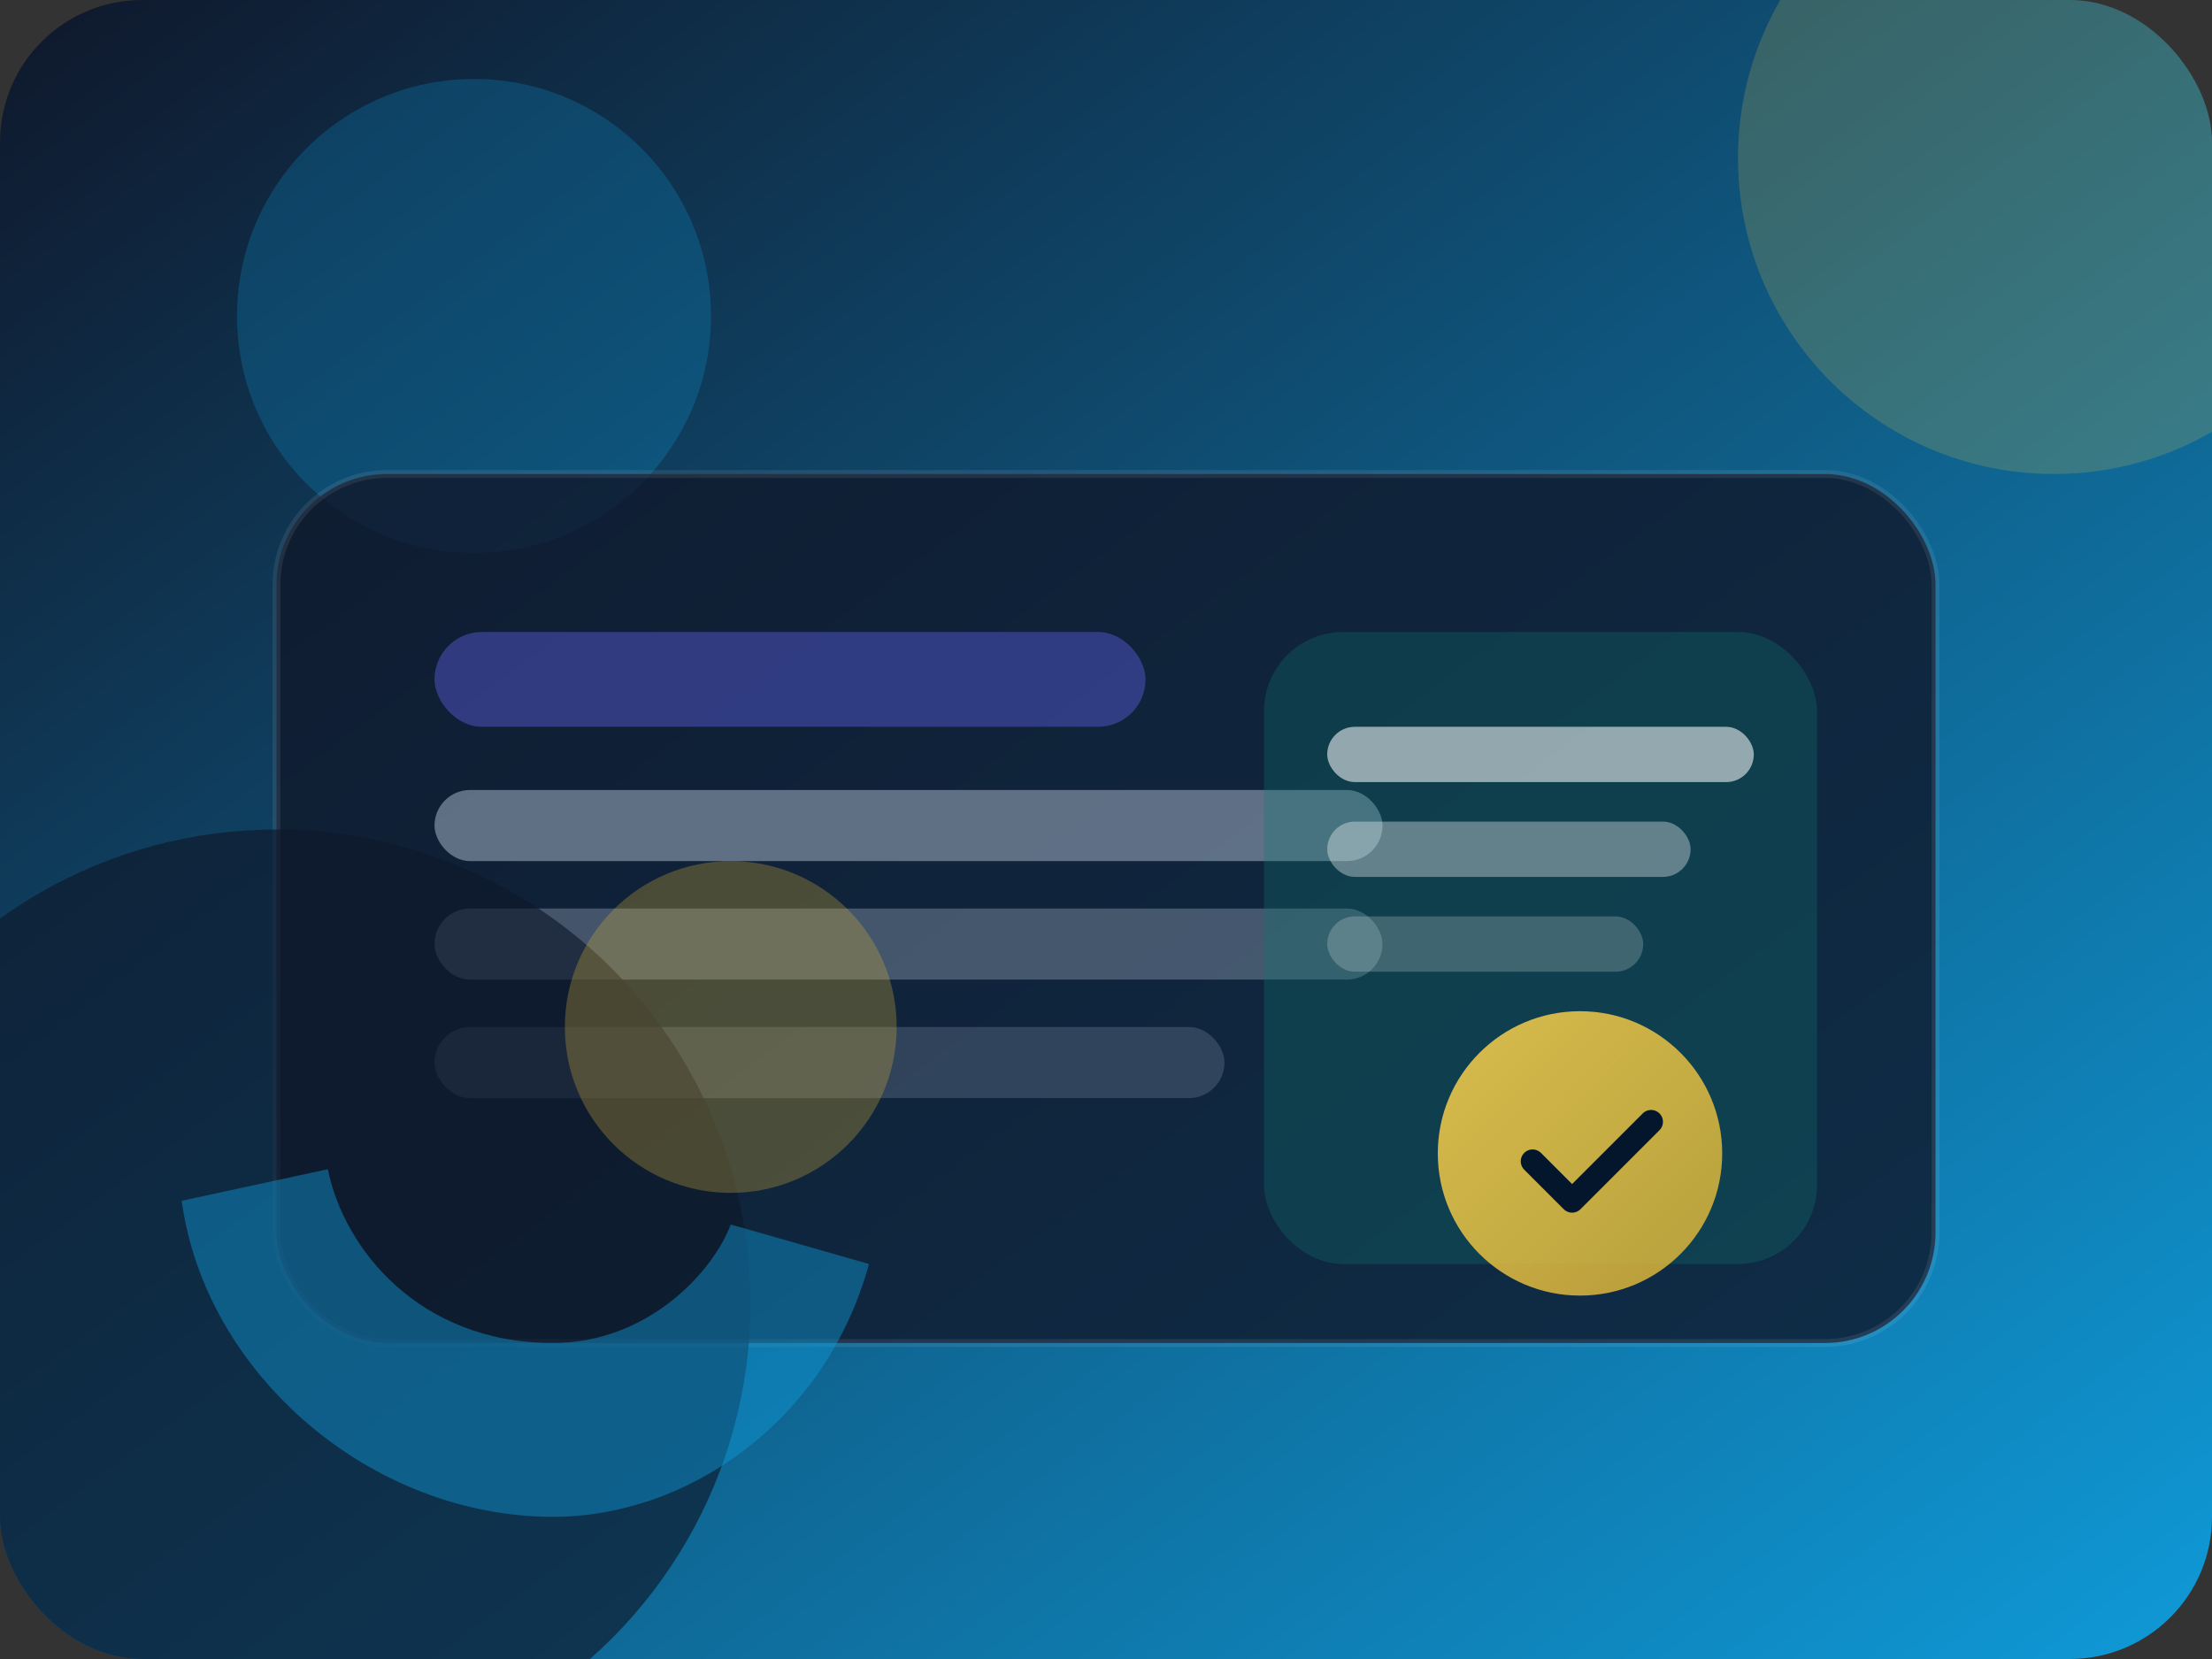 <?xml version="1.0" encoding="UTF-8"?>
<svg width="560" height="420" viewBox="0 0 560 420" xmlns="http://www.w3.org/2000/svg">
  <rect x="0" y="0" width="560" height="420" fill="#333333" stroke="none"/>
  <defs>
    <linearGradient id="bg" x1="0%" y1="0%" x2="100%" y2="100%">
      <stop offset="0%" stop-color="#0f172a"/>
      <stop offset="100%" stop-color="#0f9ad8"/>
    </linearGradient>
    <linearGradient id="accent" x1="0%" y1="0%" x2="100%" y2="100%">
      <stop offset="0%" stop-color="#fcd34d"/>
      <stop offset="100%" stop-color="#d4af37"/>
    </linearGradient>
    <clipPath id="clamp">
      <rect x="0" y="0" width="560" height="420" rx="36"/>
    </clipPath>
  </defs>
  <g clip-path="url(#clamp)" fill="none">
    <rect width="560" height="420" fill="url(#bg)"/>
    <circle cx="120" cy="80" r="60" fill="rgba(15,154,216,0.25)"/>
    <circle cx="520" cy="40" r="80" fill="rgba(244,208,63,0.18)"/>
    <rect x="70" y="120" width="420" height="220" rx="28" fill="rgba(15,23,42,0.8)" stroke="rgba(255,255,255,0.08)" stroke-width="2"/>
    <rect x="110" y="160" width="180" height="24" rx="12" fill="rgba(99,102,241,0.4)"/>
    <rect x="110" y="200" width="240" height="18" rx="9" fill="rgba(148,163,184,0.6)"/>
    <rect x="110" y="230" width="240" height="18" rx="9" fill="rgba(148,163,184,0.4)"/>
    <rect x="110" y="260" width="200" height="18" rx="9" fill="rgba(148,163,184,0.25)"/>
    <rect x="320" y="160" width="140" height="160" rx="20" fill="rgba(15,118,110,0.3)"/>
    <rect x="336" y="184" width="108" height="14" rx="7" fill="rgba(255,255,255,0.55)"/>
    <rect x="336" y="208" width="92" height="14" rx="7" fill="rgba(255,255,255,0.35)"/>
    <rect x="336" y="232" width="80" height="14" rx="7" fill="rgba(255,255,255,0.2)"/>
    <circle cx="400" cy="292" r="36" fill="url(#accent)" opacity="0.85"/>
    <path d="M388 294l10 10 20-20" stroke="#04162b" stroke-width="6" stroke-linecap="round" stroke-linejoin="round"/>
    <circle cx="70" cy="330" r="120" fill="rgba(15,23,42,0.65)"/>
    <path d="M140 340c24 0 40.5-18 45-30l35 10c-11 40-46 64-80 64-46 0-88-36-94-80l37-8c4 20 23 44 57 44z" fill="rgba(15,154,216,0.45)"/>
    <circle cx="185" cy="260" r="42" fill="rgba(212,175,55,0.3)"/>
  </g>
</svg>

